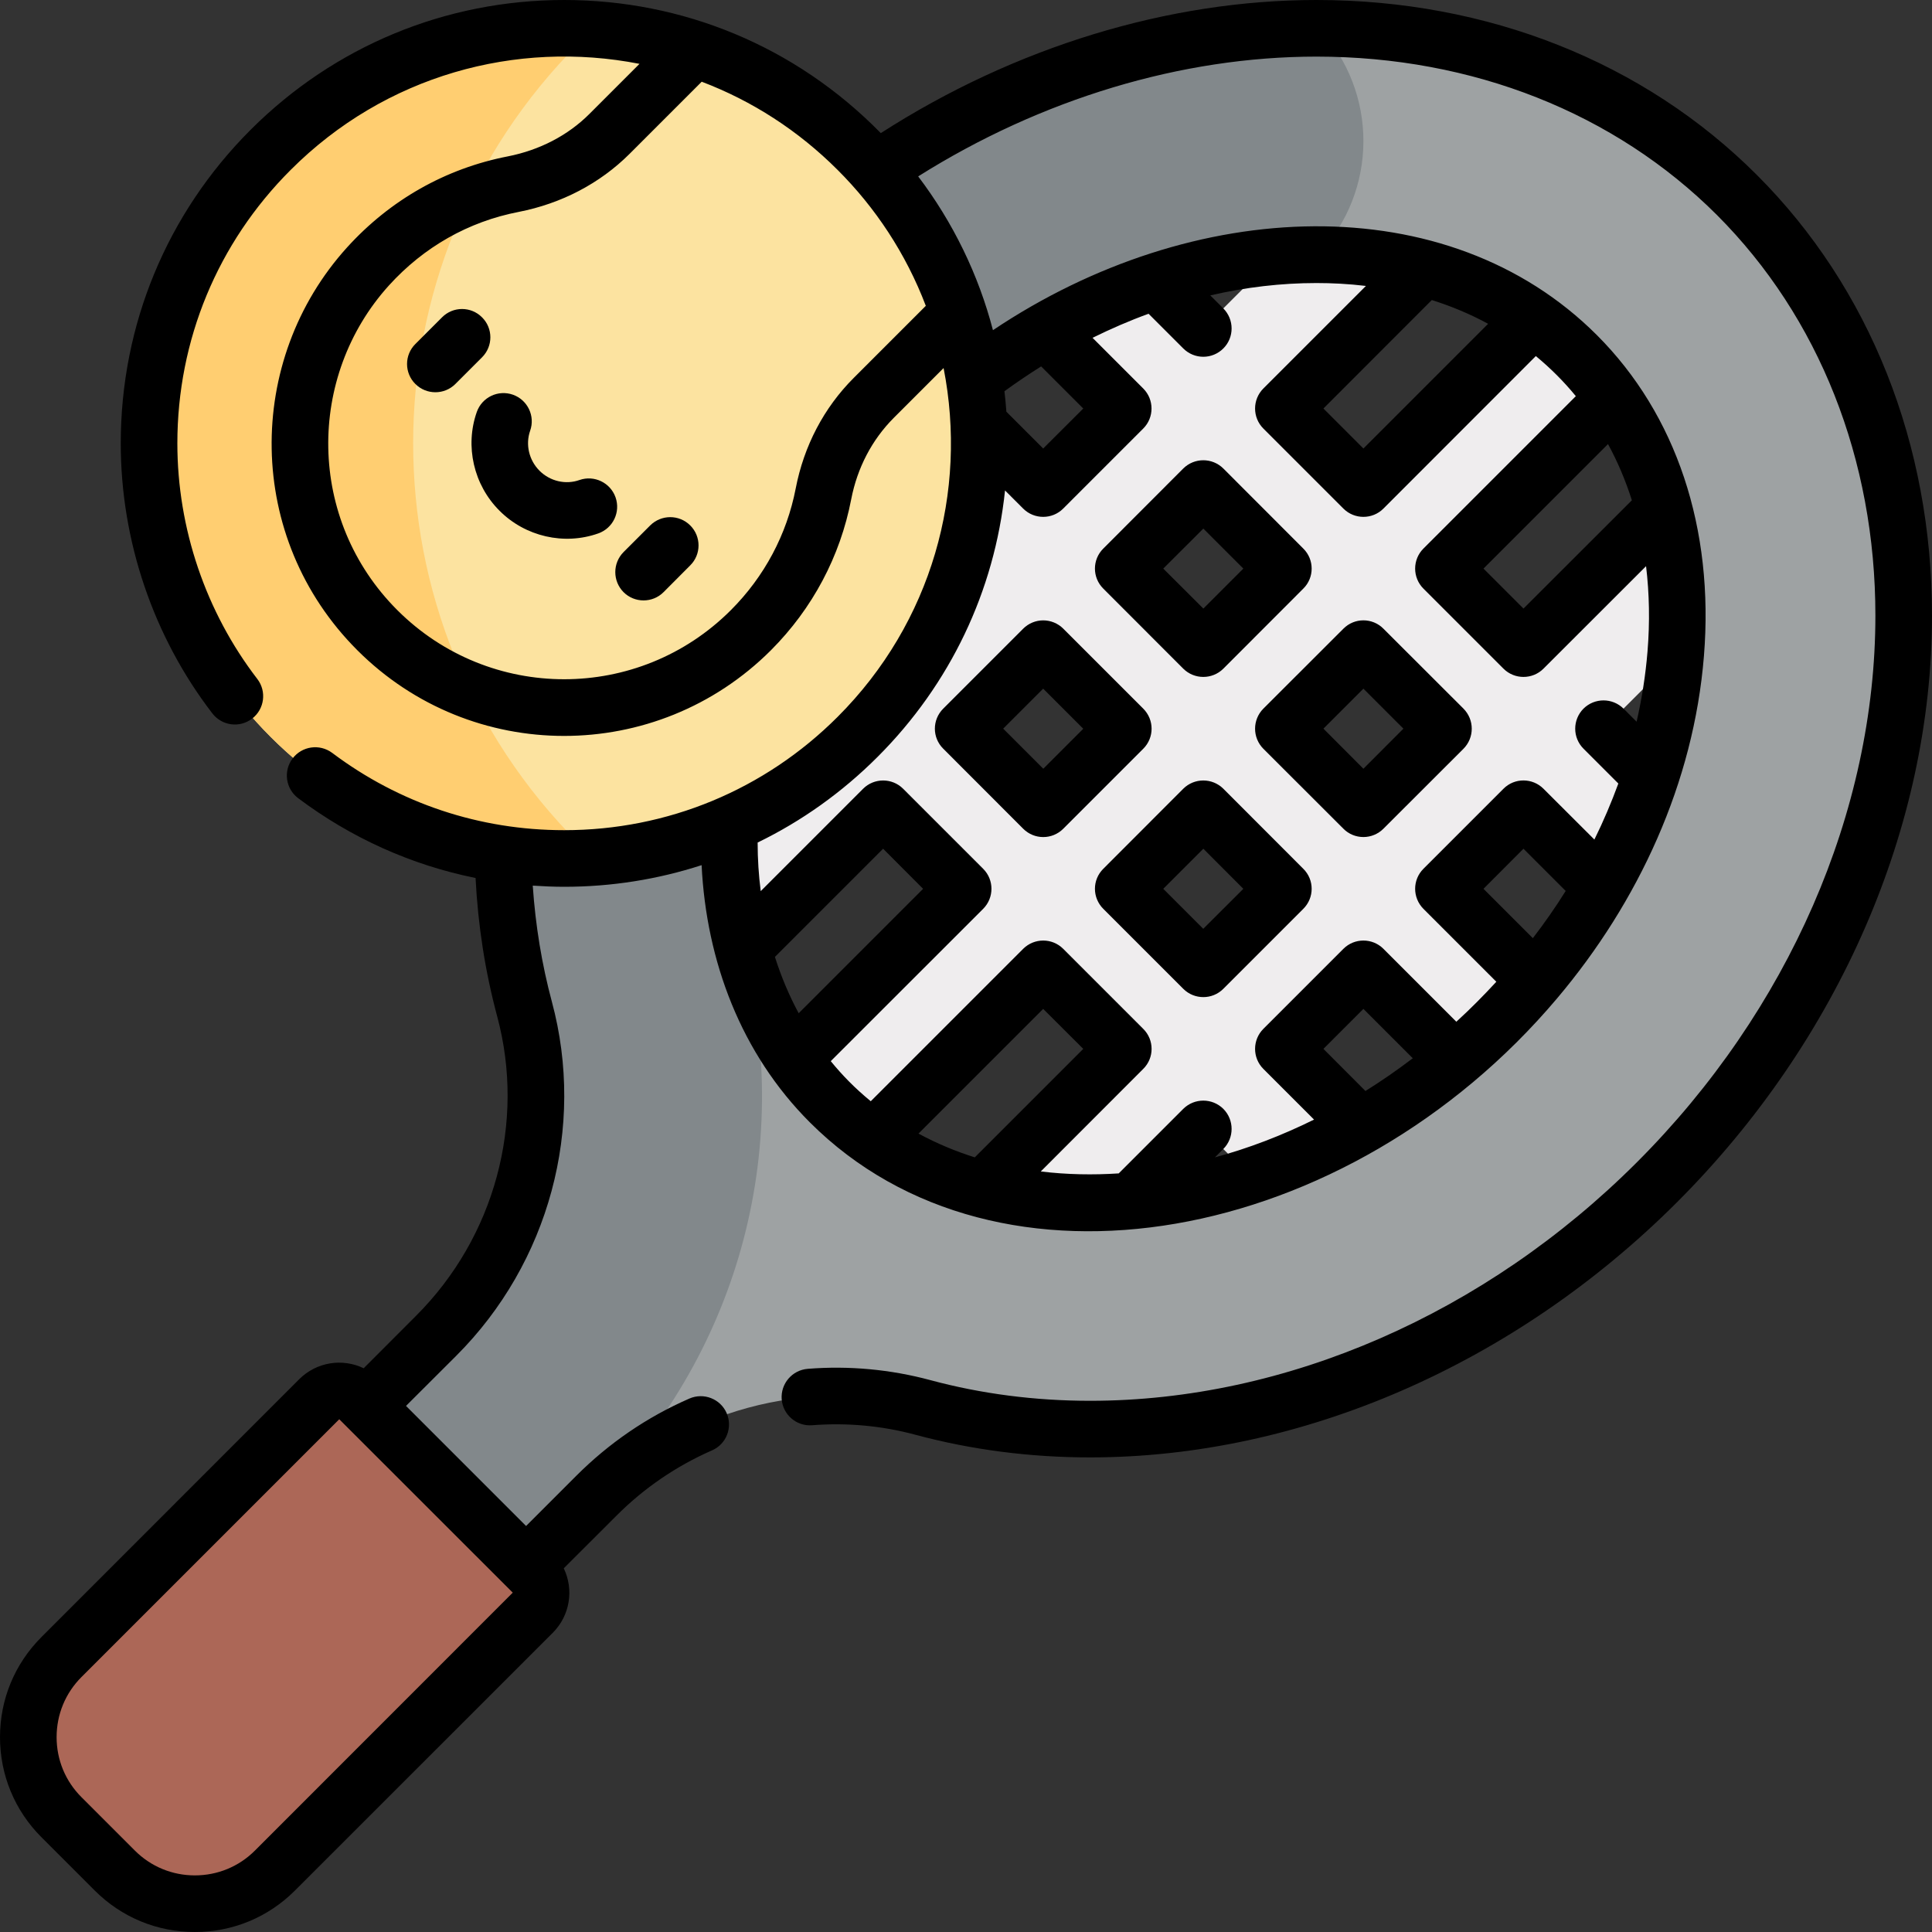 <svg width="20" height="20" viewBox="0 0 20 20" fill="none" xmlns="http://www.w3.org/2000/svg">
<rect x="0" y="0" width="20" height="20" fill="#333333" stroke="none"/>
<g clip-path="url(#clip0_1526_200)">
<path d="M18.174 5.969L17.345 5.14L15.771 6.715L14.942 5.886L17.152 3.676L16.323 2.848L14.114 5.058L13.285 4.229L14.859 2.654L14.031 1.826L12.456 3.4L11.371 2.315L10.542 3.144L11.627 4.229L10.799 5.058L9.418 3.676L6.738 9.118L7.567 9.947L9.142 8.372L9.97 9.201L7.76 11.41L8.589 12.239L10.799 10.029L11.627 10.858L10.053 12.432L10.882 13.261L12.456 11.687L13.541 12.772L14.37 11.943L13.285 10.858L14.113 10.029L15.494 11.41L16.323 10.582L14.942 9.201L15.771 8.372L16.857 9.458L17.686 8.63L16.599 7.543L18.174 5.969ZM12.456 5.058L13.285 5.886L12.456 6.715L11.627 5.886L12.456 5.058ZM10.799 8.372L9.97 7.543L10.799 6.715L11.627 7.543L10.799 8.372ZM12.456 10.029L11.627 9.201L12.456 8.372L13.285 9.201L12.456 10.029ZM14.114 8.372L13.285 7.543L14.114 6.715L14.942 7.543L14.114 8.372Z" fill="#EFEDEE"/>
<path d="M17.981 2.019C15.387 -0.574 10.812 -0.203 7.761 2.848C5.58 5.028 4.769 7.988 5.43 10.446C5.755 11.653 5.4 12.942 4.516 13.826L3.425 14.918L5.082 16.575L6.174 15.484C7.058 14.599 8.347 14.245 9.554 14.57C12.012 15.231 14.971 14.42 17.152 12.239C20.203 9.188 20.574 4.612 17.981 2.019ZM15.495 10.582C13.361 12.716 10.245 13.066 8.589 11.41C6.931 9.752 7.291 6.632 9.418 4.505C11.552 2.371 14.667 2.02 16.323 3.676C17.982 5.335 17.622 8.455 15.495 10.582Z" fill="#9EA2A3"/>
<path d="M13.655 0.294C11.62 0.286 9.455 1.153 7.761 2.848C5.58 5.028 4.769 7.988 5.43 10.445C5.755 11.653 5.4 12.942 4.516 13.826L3.425 14.918L5.082 16.575C5.086 16.571 6.174 15.483 6.174 15.483C7.586 14.071 8.252 11.957 7.688 9.815C6.825 6.547 10.011 2.62 13.646 2.635C14.267 1.979 14.27 0.954 13.655 0.294Z" fill="#82888B"/>
<path d="M1.189 19.364L0.636 18.811C0.179 18.354 0.179 17.612 0.636 17.154L3.306 14.485C3.42 14.37 3.606 14.37 3.72 14.485L5.515 16.28C5.63 16.395 5.63 16.58 5.515 16.695L2.846 19.364C2.388 19.822 1.646 19.822 1.189 19.364Z" fill="#AC6757"/>
<path d="M10.137 4.59C10.137 6.963 8.213 8.887 5.84 8.887C3.467 8.887 1.543 6.963 1.543 4.59C1.543 2.217 3.467 0.293 5.84 0.293C8.213 0.293 10.137 2.217 10.137 4.59Z" fill="#FCE3A0"/>
<path d="M5.993 0.447C6.042 0.398 6.092 0.35 6.142 0.304C4.944 0.219 3.717 0.635 2.801 1.551C1.123 3.229 1.123 5.95 2.801 7.628C3.717 8.544 4.944 8.96 6.142 8.876C6.092 8.829 6.042 8.782 5.993 8.733C3.705 6.445 3.705 2.735 5.993 0.447Z" fill="#FFCE71"/>
<path d="M12.664 8.165C12.549 8.051 12.364 8.051 12.249 8.165L11.421 8.994C11.306 9.108 11.306 9.293 11.421 9.408L12.249 10.236C12.307 10.294 12.382 10.322 12.457 10.322C12.531 10.322 12.606 10.294 12.664 10.236L13.492 9.408C13.607 9.293 13.607 9.108 13.492 8.994L12.664 8.165ZM12.456 9.615L12.042 9.201L12.457 8.786L12.871 9.201L12.456 9.615Z" fill="black"/>
<path d="M12.249 4.85L11.421 5.679C11.306 5.793 11.306 5.979 11.421 6.093L12.249 6.922C12.364 7.036 12.549 7.036 12.664 6.922L13.492 6.093C13.607 5.979 13.607 5.793 13.492 5.679L12.664 4.85C12.549 4.736 12.364 4.736 12.249 4.85ZM12.457 6.3L12.042 5.886L12.457 5.472L12.871 5.886L12.457 6.3Z" fill="black"/>
<path d="M13.078 7.751L13.907 8.579C13.961 8.634 14.036 8.665 14.114 8.665C14.191 8.665 14.266 8.634 14.321 8.579L15.15 7.751C15.264 7.636 15.264 7.451 15.15 7.336L14.321 6.508C14.207 6.393 14.021 6.393 13.907 6.508L13.078 7.336C12.964 7.451 12.964 7.636 13.078 7.751ZM14.114 7.129L14.528 7.543L14.114 7.958L13.7 7.543L14.114 7.129Z" fill="black"/>
<path d="M11.835 7.336L11.007 6.508C10.952 6.453 10.877 6.422 10.799 6.422C10.722 6.422 10.647 6.453 10.592 6.508L9.764 7.336C9.649 7.451 9.649 7.636 9.764 7.75L10.592 8.579C10.707 8.694 10.892 8.694 11.007 8.579L11.835 7.751C11.95 7.636 11.95 7.451 11.835 7.336ZM10.8 7.958L10.385 7.543L10.799 7.129L11.214 7.544L10.8 7.958Z" fill="black"/>
<path d="M18.188 1.812C17.02 0.643 15.4 0 13.628 0C12.094 0 10.502 0.488 9.118 1.378C8.231 0.473 7.06 0 5.84 0C4.614 0 3.461 0.477 2.594 1.344C1.727 2.211 1.25 3.364 1.25 4.59C1.25 5.598 1.587 6.591 2.199 7.386C2.298 7.514 2.482 7.538 2.61 7.439C2.738 7.341 2.762 7.157 2.664 7.029C2.13 6.335 1.836 5.469 1.836 4.59C1.836 3.52 2.252 2.515 3.009 1.759C3.988 0.779 5.344 0.411 6.62 0.661L6.102 1.179C5.879 1.402 5.586 1.554 5.256 1.619C4.613 1.744 4.038 2.07 3.593 2.561C2.534 3.73 2.535 5.567 3.699 6.731C4.882 7.914 6.797 7.914 7.981 6.731C8.411 6.3 8.698 5.76 8.812 5.167C8.875 4.842 9.027 4.552 9.251 4.327L9.768 3.81C10.019 5.088 9.649 6.443 8.671 7.421C7.915 8.177 6.909 8.594 5.84 8.594C4.965 8.594 4.135 8.317 3.439 7.794C3.309 7.697 3.125 7.723 3.028 7.853C2.931 7.982 2.957 8.166 3.087 8.263C3.637 8.676 4.26 8.955 4.923 9.089C4.948 9.58 5.023 10.061 5.147 10.522C5.442 11.62 5.121 12.807 4.309 13.619L3.765 14.164C3.544 14.058 3.277 14.099 3.098 14.277L0.429 16.947C0.152 17.224 0 17.591 0 17.983C0 18.374 0.152 18.742 0.429 19.019L0.981 19.571C1.258 19.848 1.626 20 2.017 20C2.409 20 2.776 19.848 3.053 19.571L5.723 16.902C5.901 16.723 5.942 16.456 5.836 16.235L6.381 15.691C6.667 15.404 7 15.177 7.371 15.014C7.519 14.95 7.587 14.777 7.522 14.628C7.457 14.48 7.284 14.413 7.136 14.478C6.698 14.669 6.305 14.938 5.966 15.277L5.446 15.797L4.203 14.554L4.724 14.034C5.684 13.074 6.063 11.669 5.713 10.37C5.609 9.983 5.543 9.58 5.515 9.168C5.623 9.175 5.731 9.18 5.84 9.18C6.331 9.18 6.81 9.103 7.263 8.956C7.312 9.952 7.672 10.907 8.383 11.618C10.334 13.569 13.96 12.892 16.119 10.335C16.119 10.335 16.119 10.335 16.119 10.335C16.962 9.337 17.533 8.104 17.639 6.792C17.746 5.471 17.353 4.291 16.531 3.469C14.986 1.924 12.355 2.027 10.279 3.418C10.129 2.843 9.867 2.304 9.505 1.826C10.779 1.024 12.231 0.586 13.628 0.586C15.244 0.586 16.716 1.169 17.774 2.226C18.831 3.284 19.414 4.756 19.414 6.372C19.414 8.4 18.514 10.463 16.945 12.032C15.376 13.601 13.313 14.501 11.285 14.501C10.714 14.501 10.158 14.429 9.631 14.287C9.219 14.176 8.788 14.136 8.362 14.17C8.2 14.183 8.08 14.324 8.092 14.485C8.105 14.646 8.246 14.767 8.407 14.754C8.768 14.726 9.131 14.759 9.478 14.853C10.055 15.008 10.663 15.087 11.285 15.087C13.467 15.087 15.681 14.124 17.36 12.446C19.038 10.768 20 8.554 20 6.372C20 4.6 19.357 2.98 18.188 1.812ZM2.639 19.157C2.473 19.323 2.252 19.414 2.017 19.414C1.783 19.414 1.562 19.323 1.396 19.157L0.843 18.604C0.677 18.438 0.586 18.218 0.586 17.983C0.586 17.748 0.677 17.527 0.843 17.361L3.512 14.692L5.308 16.487L2.639 19.157ZM8.837 3.913C8.529 4.221 8.322 4.616 8.237 5.057C8.145 5.533 7.913 5.969 7.566 6.316C6.612 7.27 5.068 7.27 4.113 6.316C3.176 5.379 3.173 3.897 4.027 2.954C4.387 2.557 4.85 2.294 5.368 2.194C5.813 2.107 6.21 1.899 6.517 1.593L7.264 0.846C7.786 1.044 8.264 1.352 8.671 1.759C9.059 2.146 9.377 2.622 9.584 3.166L8.837 3.913ZM8.022 9.906L9.142 8.786L9.556 9.201L8.268 10.489C8.169 10.306 8.087 10.111 8.022 9.906ZM9.508 11.735L10.799 10.444L11.214 10.858L10.091 11.981C9.897 11.92 9.701 11.839 9.508 11.735ZM13.7 10.858L14.114 10.444L14.625 10.955C14.466 11.076 14.302 11.19 14.135 11.294L13.7 10.858ZM15.868 9.712L15.357 9.201L15.771 8.786L16.208 9.223C16.104 9.39 15.99 9.553 15.868 9.712ZM16.893 5.179L15.771 6.3L15.357 5.886L16.646 4.597C16.746 4.78 16.828 4.974 16.893 5.179ZM15.405 3.352L14.114 4.643L13.7 4.229L14.822 3.106C15.016 3.167 15.212 3.247 15.405 3.352ZM14.14 2.96L13.078 4.022C12.964 4.136 12.964 4.322 13.078 4.436L13.907 5.265C14.021 5.379 14.207 5.379 14.321 5.265L15.899 3.686C16.056 3.816 16.191 3.952 16.313 4.101L14.735 5.679C14.621 5.793 14.621 5.979 14.735 6.093L15.564 6.922C15.678 7.036 15.864 7.036 15.978 6.922L17.04 5.861C17.074 6.144 17.08 6.439 17.055 6.744C17.035 6.988 16.997 7.231 16.942 7.471L16.807 7.336C16.692 7.222 16.507 7.222 16.392 7.336C16.278 7.451 16.278 7.636 16.392 7.75L16.753 8.111C16.681 8.307 16.599 8.501 16.505 8.691L15.978 8.165C15.864 8.051 15.678 8.05 15.564 8.165L14.735 8.994C14.621 9.108 14.621 9.293 14.735 9.408L15.49 10.163C15.358 10.306 15.225 10.441 15.076 10.577L14.321 9.822C14.207 9.708 14.021 9.708 13.907 9.822L13.078 10.651C12.964 10.765 12.964 10.951 13.078 11.065L13.603 11.59C13.269 11.755 12.925 11.887 12.577 11.981L12.664 11.894C12.778 11.779 12.778 11.594 12.664 11.479C12.549 11.365 12.364 11.365 12.249 11.479L11.581 12.147C11.314 12.164 11.049 12.16 10.774 12.127L11.835 11.065C11.95 10.951 11.95 10.765 11.835 10.651L11.006 9.822C10.892 9.708 10.707 9.708 10.592 9.822L9.014 11.4C8.843 11.259 8.718 11.129 8.6 10.985L10.178 9.408C10.292 9.293 10.292 9.108 10.178 8.994L9.349 8.165C9.235 8.051 9.049 8.051 8.935 8.165L7.875 9.225C7.854 9.061 7.843 8.893 7.843 8.722C8.298 8.501 8.717 8.203 9.085 7.835C9.836 7.084 10.295 6.119 10.404 5.077L10.592 5.265C10.706 5.379 10.892 5.379 11.006 5.265L11.835 4.436C11.949 4.322 11.949 4.136 11.835 4.022L11.31 3.497C11.501 3.403 11.694 3.319 11.89 3.248L12.249 3.607C12.364 3.722 12.549 3.722 12.664 3.607C12.778 3.493 12.778 3.308 12.664 3.193L12.529 3.058C12.895 2.973 13.264 2.93 13.628 2.93C13.785 2.93 13.958 2.938 14.14 2.96ZM10.778 3.793L11.214 4.229L10.799 4.643L10.418 4.262C10.413 4.191 10.406 4.12 10.398 4.05C10.523 3.959 10.649 3.874 10.778 3.793Z" fill="black"/>
<path d="M4.99 3.285C4.876 3.17 4.69 3.17 4.576 3.285L4.3 3.561C4.185 3.675 4.185 3.861 4.3 3.975C4.414 4.089 4.6 4.089 4.714 3.975L4.99 3.699C5.105 3.584 5.105 3.399 4.99 3.285Z" fill="black"/>
<path d="M6.731 5.439L6.455 5.715C6.341 5.83 6.341 6.015 6.455 6.13C6.569 6.244 6.755 6.244 6.869 6.13L7.145 5.853C7.26 5.739 7.26 5.553 7.145 5.439C7.031 5.325 6.846 5.325 6.731 5.439Z" fill="black"/>
<path d="M6.372 5.148C6.318 4.996 6.151 4.916 5.999 4.969C5.856 5.02 5.694 4.982 5.585 4.873C5.476 4.764 5.438 4.602 5.488 4.459C5.542 4.307 5.462 4.14 5.31 4.086C5.157 4.032 4.99 4.112 4.936 4.264C4.811 4.618 4.903 5.02 5.171 5.287C5.438 5.555 5.84 5.647 6.193 5.522C6.346 5.468 6.426 5.301 6.372 5.148Z" fill="black"/>
</g>
<defs>
<clipPath id="clip0_1526_200">
<rect width="20" height="20" fill="white"/>
</clipPath>
</defs>
</svg>
